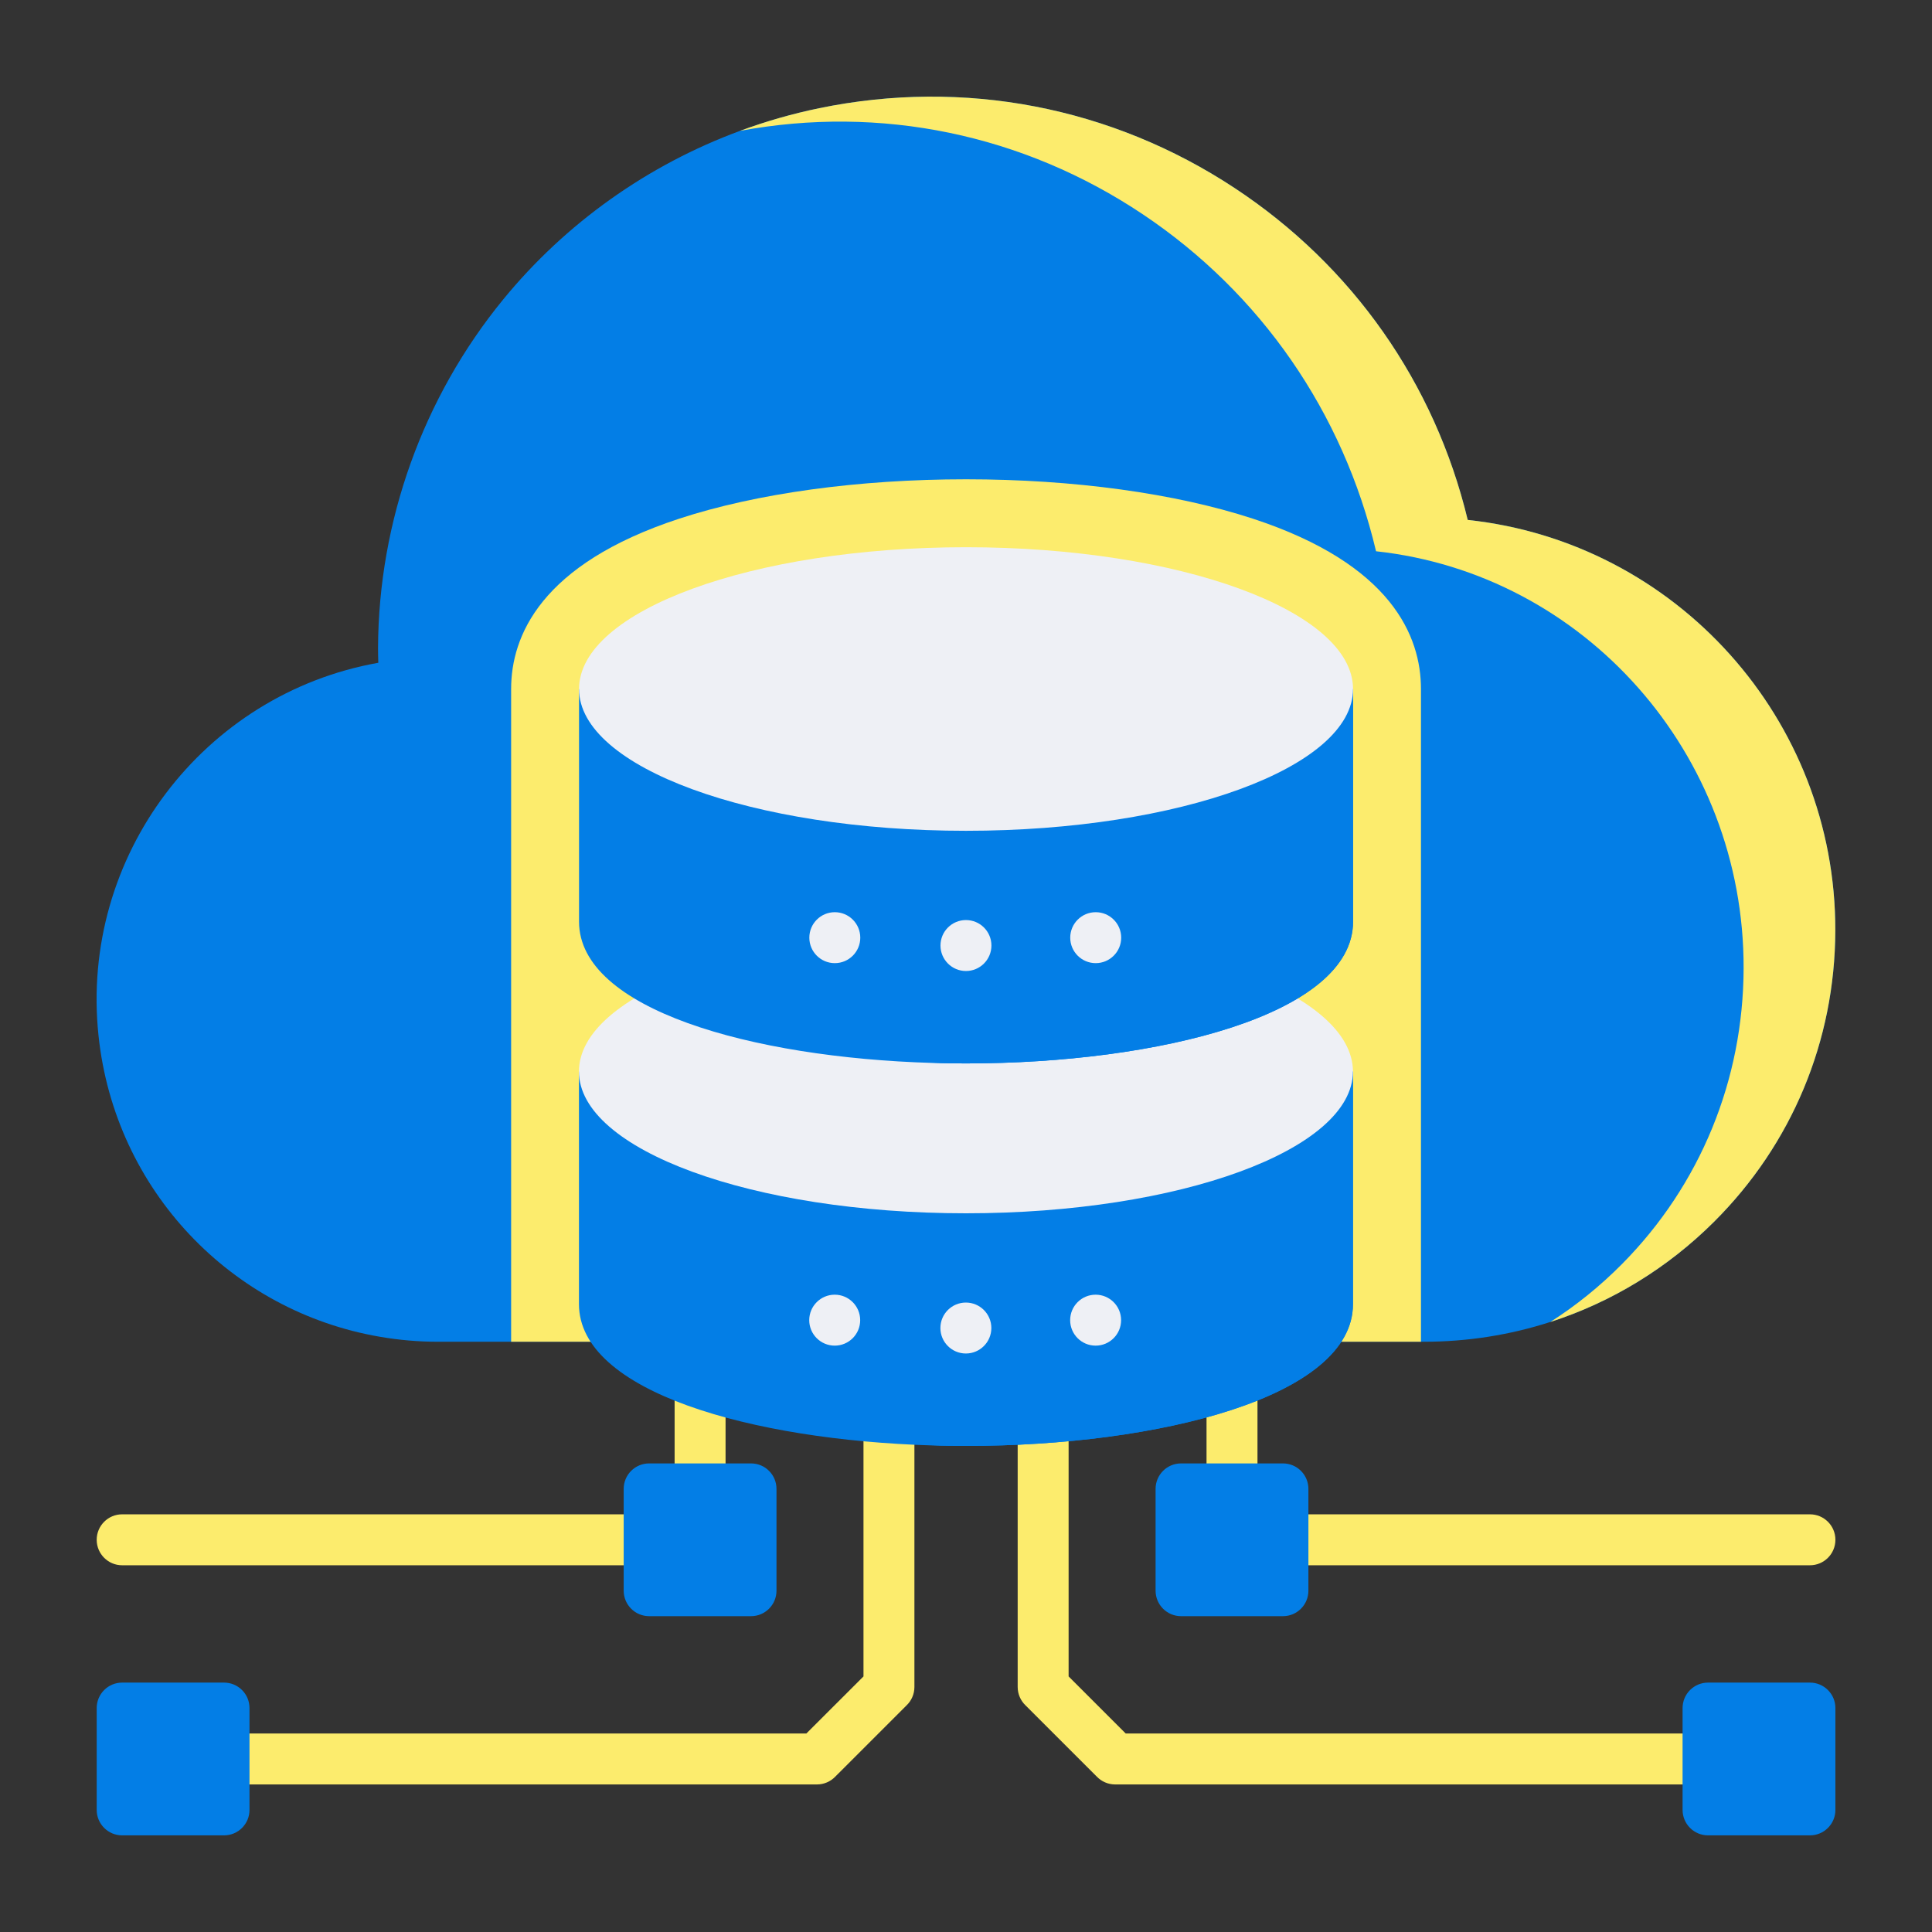 <svg width="100" height="100" viewBox="0 0 100 100" fill="none" xmlns="http://www.w3.org/2000/svg">
<rect x="0" y="0" width="100" height="100" fill="#333333" stroke="none"/>
<g clip-path="url(#clip0_1_16950)">
<path d="M44.694 86.771L41.737 89.726H11.596V92.363H42.284C42.651 92.363 42.992 92.211 43.237 91.955L46.917 88.276C47.176 88.032 47.33 87.687 47.33 87.318V69.857H44.694V86.771Z" fill="#FCEC6D"/>
<path d="M34.918 68.067H37.555V77.064H34.918V68.067Z" fill="#FCEC6D"/>
<path d="M34.918 79.699C34.918 78.971 34.328 78.381 33.6 78.381H6.323C5.595 78.381 5.005 78.971 5.005 79.699C5.005 80.428 5.595 81.018 6.323 81.018H33.6C34.328 81.018 34.918 80.427 34.918 79.699Z" fill="#FCEC6D"/>
<path d="M62.45 68.068H65.087V77.064H62.45V68.068Z" fill="#FCEC6D"/>
<path d="M93.682 78.381H66.405C65.677 78.381 65.087 78.971 65.087 79.699C65.087 80.428 65.677 81.018 66.405 81.018H93.682C94.41 81.018 95 80.428 95 79.699C95 78.971 94.41 78.381 93.682 78.381Z" fill="#FCEC6D"/>
<path d="M55.311 86.771V69.857H52.675V87.318C52.675 87.685 52.827 88.027 53.082 88.271L56.763 91.95C57.007 92.209 57.352 92.363 57.721 92.363H88.408V89.726H58.267L55.311 86.771Z" fill="#FCEC6D"/>
<path d="M11.596 87.091H6.323C5.595 87.091 5.005 87.681 5.005 88.409V93.68C5.005 94.408 5.595 94.998 6.323 94.998H11.596C12.324 94.998 12.914 94.408 12.914 93.68V88.409C12.914 87.681 12.324 87.091 11.596 87.091Z" fill="#037EE6"/>
<path d="M93.682 87.091H88.409C87.68 87.091 87.09 87.681 87.09 88.41V93.68C87.09 94.408 87.68 94.998 88.409 94.998H93.682C94.41 94.998 95 94.408 95 93.68V88.41C95 87.681 94.41 87.091 93.682 87.091Z" fill="#037EE6"/>
<path d="M66.405 75.746H61.132C60.404 75.746 59.813 76.336 59.813 77.064V82.334C59.813 83.062 60.404 83.653 61.132 83.653H66.405C67.133 83.653 67.723 83.062 67.723 82.334V77.064C67.723 76.336 67.133 75.746 66.405 75.746Z" fill="#037EE6"/>
<path d="M38.873 75.746H33.6C32.872 75.746 32.282 76.336 32.282 77.064V82.334C32.282 83.062 32.872 83.653 33.6 83.653H38.873C39.601 83.653 40.191 83.062 40.191 82.334V77.064C40.191 76.336 39.601 75.746 38.873 75.746Z" fill="#037EE6"/>
<path d="M94.995 48.177C94.979 53.876 92.749 59.225 88.715 63.243C86.314 65.633 83.447 67.382 80.318 68.402C80.291 68.41 80.267 68.418 80.24 68.426C78.151 69.101 75.948 69.449 73.691 69.449H22.687C21.662 69.449 20.655 69.362 19.676 69.193C11.99 67.882 5.947 61.619 5.099 53.605C4.117 44.314 10.531 35.915 19.581 34.305C19.573 34.045 19.567 33.785 19.567 33.527C19.597 26.97 21.896 20.572 26.041 15.505C29.279 11.546 33.534 8.533 38.296 6.776H38.298C39.632 6.284 41.005 5.888 42.405 5.6C49.888 4.058 57.524 5.526 63.904 9.732C70.009 13.759 74.264 19.83 75.969 26.91C86.746 28.065 95.025 37.22 94.995 48.177Z" fill="#037EE6"/>
<path d="M94.995 48.177C94.979 53.875 92.749 59.225 88.715 63.243C86.294 65.653 83.399 67.411 80.241 68.427C81.575 67.578 82.825 66.569 83.969 65.412C88.003 61.335 90.234 55.903 90.249 50.121C90.279 38.998 82 29.705 71.224 28.533C69.519 21.346 65.263 15.184 59.159 11.097C52.959 6.947 45.575 5.422 38.298 6.775C39.632 6.283 41.005 5.887 42.406 5.599C49.888 4.058 57.524 5.525 63.904 9.733C70.009 13.76 74.264 19.831 75.969 26.911C86.746 28.066 95.025 37.219 94.995 48.177Z" fill="#FCEC6D"/>
<path d="M73.549 35.662V69.449H26.456V35.662C26.456 32.941 27.966 29.203 35.16 26.845C39.171 25.532 44.443 24.808 50.002 24.808C55.562 24.808 60.832 25.532 64.845 26.845C72.039 29.203 73.549 32.941 73.549 35.662Z" fill="#FCEC6D"/>
<path d="M70.029 55.46V67.503C70.029 72.321 59.952 74.841 49.998 74.841C49.411 74.841 48.825 74.832 48.24 74.815C38.891 74.537 29.967 72.038 29.967 67.503V55.46H70.029Z" fill="#037EE6"/>
<path d="M70.029 55.46V67.503C70.029 72.321 59.952 74.841 49.998 74.841C49.411 74.841 48.826 74.832 48.24 74.815C57.588 74.537 66.514 72.038 66.514 67.503V55.46H70.029Z" fill="#037EE6"/>
<path d="M49.997 62.8C61.06 62.8 70.028 59.514 70.028 55.461C70.028 51.408 61.06 48.122 49.997 48.122C38.934 48.122 29.966 51.408 29.966 55.461C29.966 59.514 38.934 62.8 49.997 62.8Z" fill="#EEF0F5"/>
<path d="M49.993 70.057C50.721 70.057 51.312 69.466 51.312 68.738C51.312 68.01 50.721 67.42 49.993 67.42C49.265 67.42 48.675 68.01 48.675 68.738C48.675 69.466 49.265 70.057 49.993 70.057Z" fill="#EEF0F5"/>
<path d="M43.205 69.65C43.933 69.65 44.523 69.06 44.523 68.332C44.523 67.604 43.933 67.013 43.205 67.013C42.477 67.013 41.886 67.604 41.886 68.332C41.886 69.06 42.477 69.65 43.205 69.65Z" fill="#EEF0F5"/>
<path d="M56.709 69.65C57.438 69.65 58.028 69.06 58.028 68.332C58.028 67.604 57.438 67.013 56.709 67.013C55.981 67.013 55.391 67.604 55.391 68.332C55.391 69.06 55.981 69.65 56.709 69.65Z" fill="#EEF0F5"/>
<path d="M70.034 35.663V47.705C70.034 52.523 59.957 55.043 50.002 55.043C49.415 55.043 48.83 55.035 48.245 55.017C38.895 54.739 29.971 52.24 29.971 47.705V35.663H70.034Z" fill="#037EE6"/>
<path d="M70.034 35.663V47.705C70.034 52.523 59.956 55.043 50.002 55.043C49.415 55.043 48.83 55.035 48.245 55.017C57.592 54.739 66.518 52.24 66.518 47.705V35.663H70.034Z" fill="#037EE6"/>
<path d="M50.002 43.002C61.065 43.002 70.033 39.716 70.033 35.663C70.033 31.61 61.065 28.324 50.002 28.324C38.939 28.324 29.971 31.61 29.971 35.663C29.971 39.716 38.939 43.002 50.002 43.002Z" fill="#EEF0F5"/>
<path d="M49.998 50.259C50.726 50.259 51.316 49.668 51.316 48.94C51.316 48.212 50.726 47.622 49.998 47.622C49.269 47.622 48.679 48.212 48.679 48.94C48.679 49.668 49.269 50.259 49.998 50.259Z" fill="#EEF0F5"/>
<path d="M43.209 49.852C43.937 49.852 44.528 49.262 44.528 48.534C44.528 47.806 43.937 47.215 43.209 47.215C42.481 47.215 41.891 47.806 41.891 48.534C41.891 49.262 42.481 49.852 43.209 49.852Z" fill="#EEF0F5"/>
<path d="M56.714 49.852C57.442 49.852 58.033 49.262 58.033 48.534C58.033 47.806 57.442 47.215 56.714 47.215C55.986 47.215 55.395 47.806 55.395 48.534C55.395 49.262 55.986 49.852 56.714 49.852Z" fill="#EEF0F5"/>
</g>
<defs>
<clipPath id="clip0_1_16950">
<rect width="90" height="90" fill="white" transform="translate(5 5)"/>
</clipPath>
</defs>
</svg>
